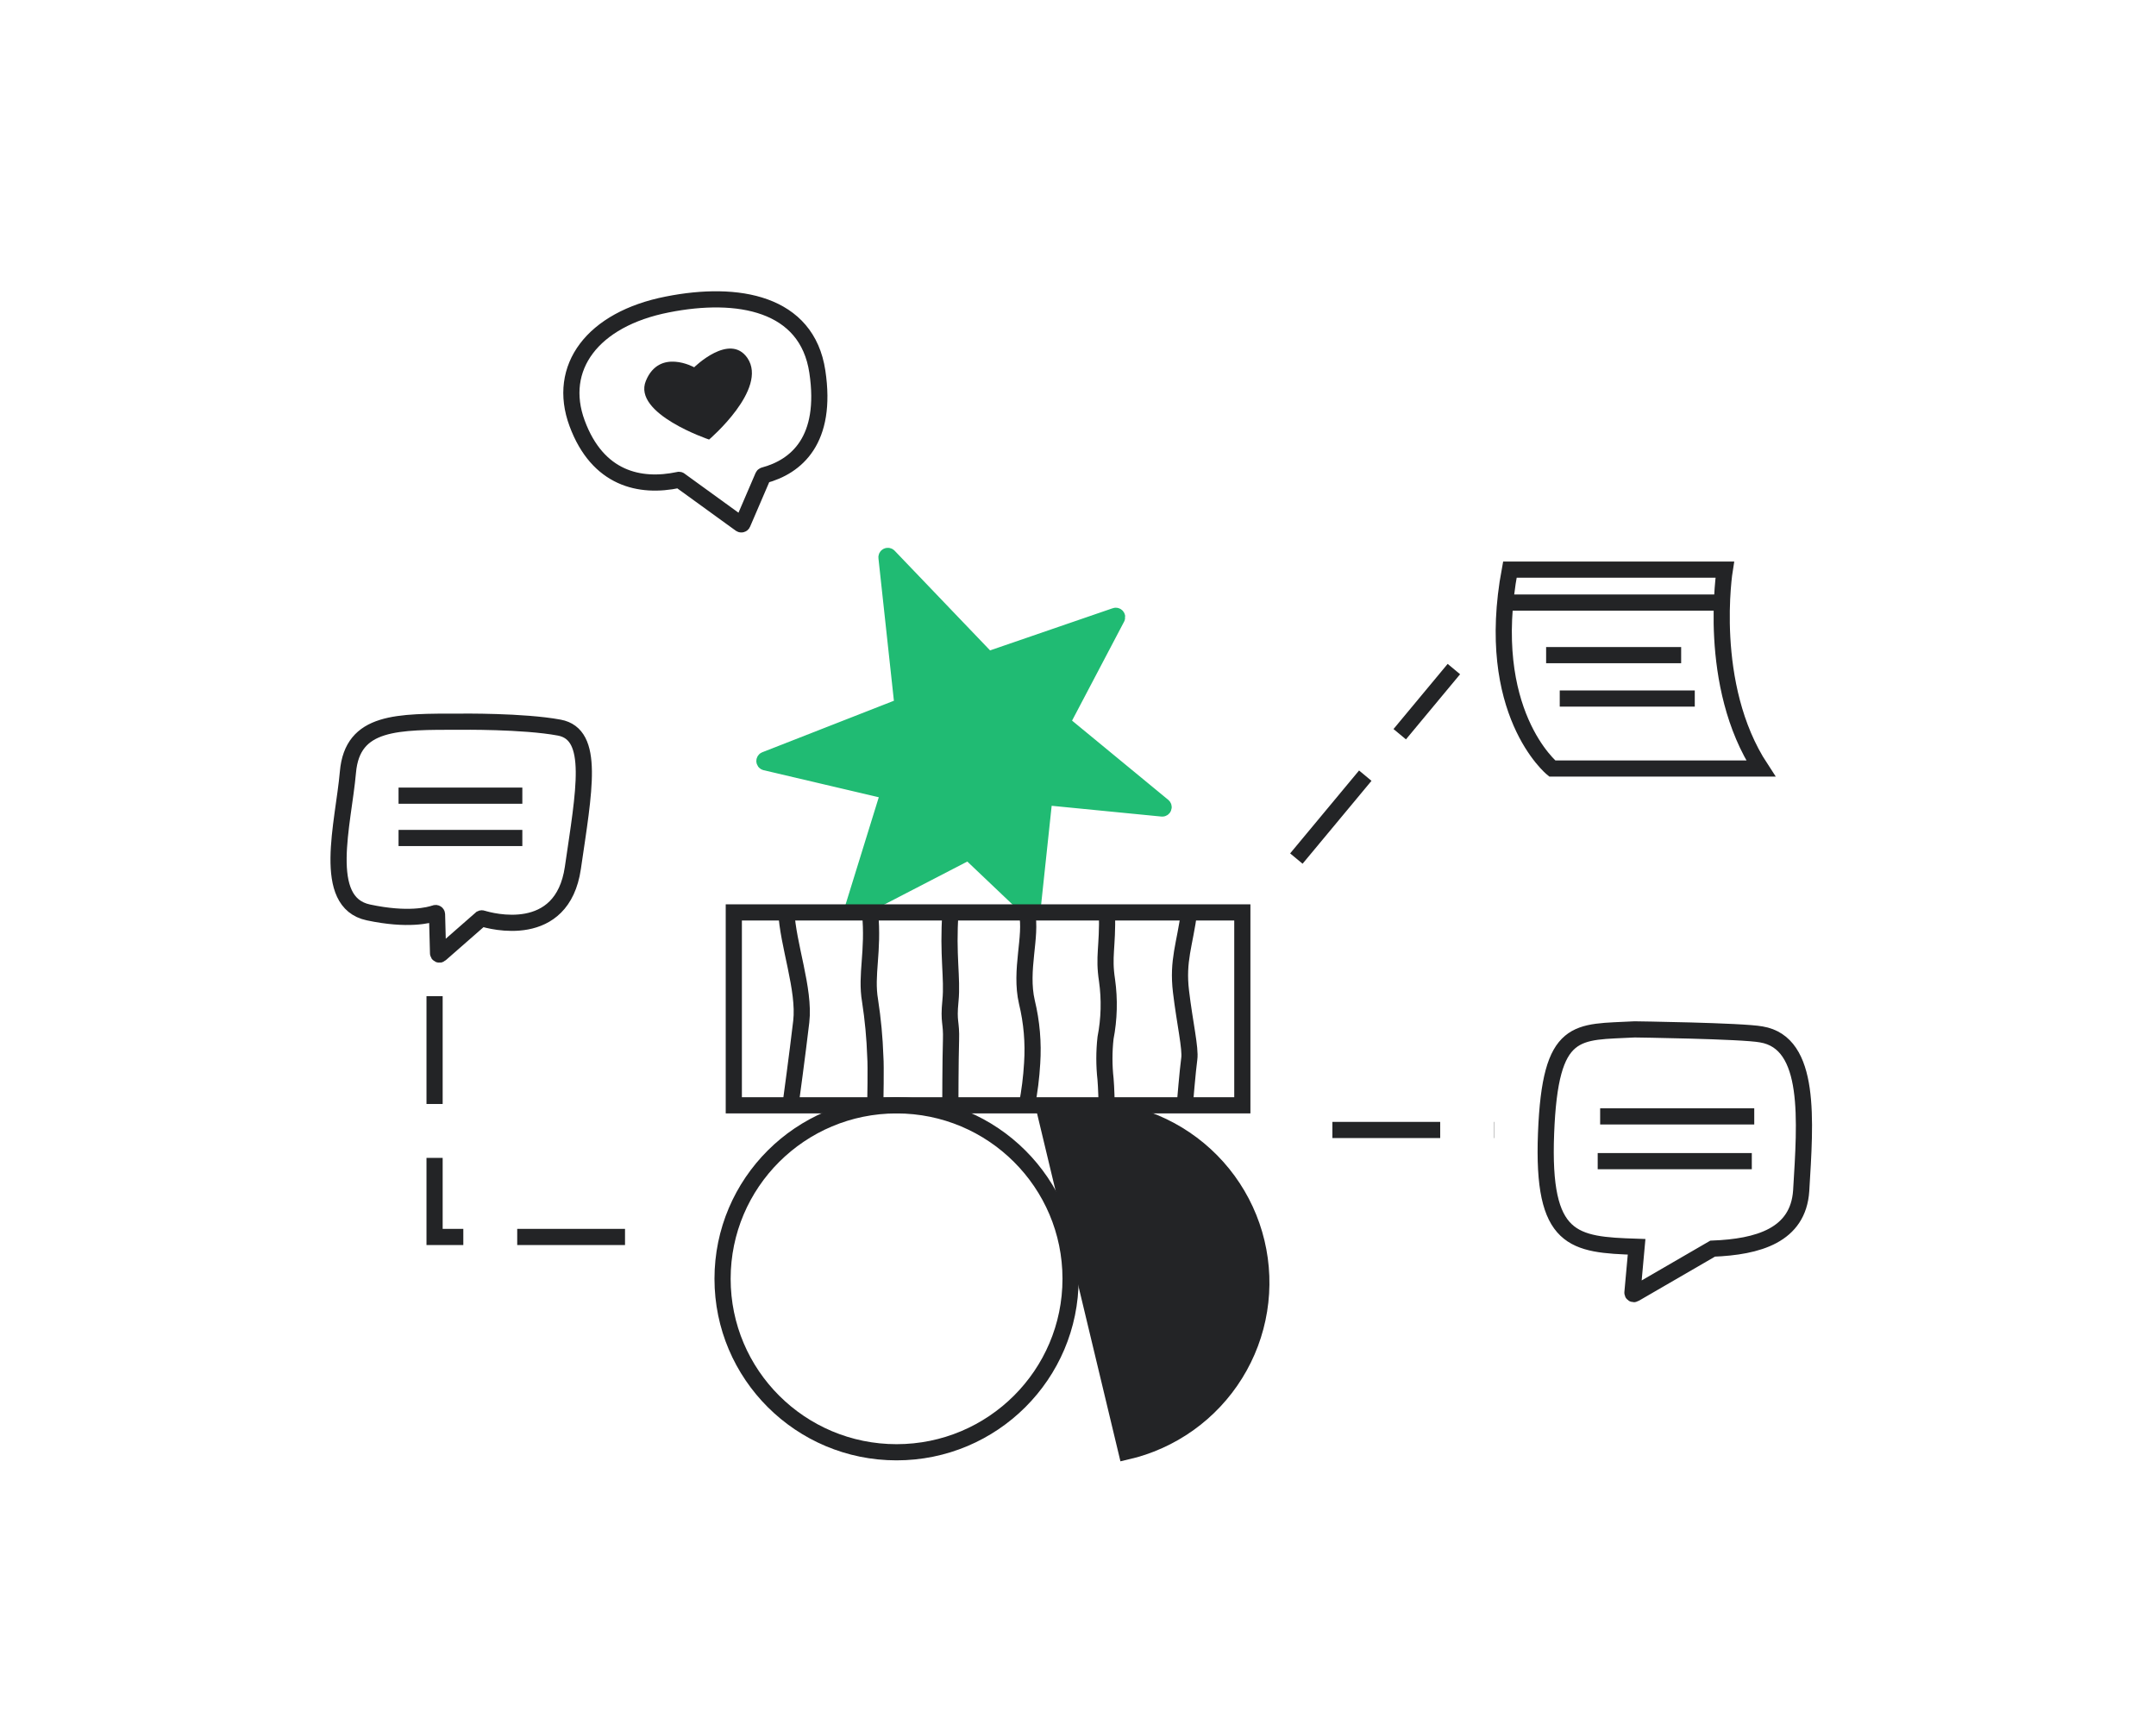 <svg width="200" height="160" viewBox="0 0 200 160" fill="none" xmlns="http://www.w3.org/2000/svg">
<path d="M83.17 134.703C92.084 134.703 99.311 127.499 99.311 118.613C99.311 109.726 92.084 102.523 83.17 102.523C74.255 102.523 67.028 109.726 67.028 118.613C67.028 127.499 74.255 134.703 83.17 134.703Z" stroke="#232426" stroke-width="1.5" stroke-miterlimit="10"/>
<path d="M104.493 134.646C106.569 134.169 108.53 133.287 110.263 132.051C111.995 130.815 113.465 129.249 114.587 127.444C115.71 125.639 116.463 123.63 116.802 121.533C117.142 119.437 117.062 117.294 116.567 115.228C116.072 113.162 115.172 111.215 113.918 109.498C112.664 107.78 111.081 106.328 109.261 105.223C107.442 104.119 105.42 103.385 103.314 103.063C101.208 102.741 99.059 102.838 96.991 103.348L104.493 134.646Z" fill="#232426" stroke="#232426" stroke-width="1.5" stroke-miterlimit="10"/>
<path d="M82.436 73.524L79.087 84.341C79.077 84.364 79.076 84.39 79.082 84.415C79.088 84.44 79.102 84.462 79.122 84.478C79.142 84.494 79.166 84.503 79.192 84.505C79.217 84.506 79.242 84.499 79.264 84.486L89.767 79.049C89.789 79.034 89.814 79.026 89.84 79.026C89.866 79.026 89.892 79.034 89.913 79.049L95.569 84.423C95.585 84.44 95.606 84.452 95.629 84.458C95.652 84.464 95.677 84.462 95.699 84.454C95.721 84.446 95.741 84.432 95.755 84.413C95.769 84.394 95.777 84.371 95.778 84.347L96.877 74.046C96.879 74.03 96.884 74.014 96.892 73.999C96.9 73.984 96.91 73.971 96.923 73.961C96.936 73.95 96.951 73.942 96.967 73.938C96.983 73.933 97 73.931 97.016 73.933L107.805 74.992C107.831 74.994 107.858 74.988 107.881 74.974C107.904 74.961 107.922 74.94 107.933 74.916C107.943 74.891 107.946 74.864 107.94 74.838C107.934 74.812 107.92 74.788 107.9 74.771L98.559 67.079C98.54 67.057 98.529 67.029 98.529 67C98.529 66.971 98.54 66.943 98.559 66.921L103.615 57.307C103.628 57.285 103.634 57.259 103.632 57.233C103.63 57.208 103.62 57.183 103.603 57.163C103.587 57.143 103.564 57.129 103.539 57.122C103.514 57.115 103.487 57.116 103.463 57.125L91.733 61.157C91.713 61.17 91.69 61.177 91.667 61.177C91.643 61.177 91.62 61.17 91.6 61.157L82.455 51.606C82.437 51.585 82.413 51.571 82.386 51.565C82.359 51.559 82.332 51.562 82.306 51.573C82.281 51.584 82.261 51.604 82.248 51.628C82.235 51.652 82.23 51.68 82.234 51.707L83.719 65.39C83.72 65.418 83.713 65.445 83.699 65.469C83.684 65.493 83.662 65.511 83.637 65.523L70.997 70.468C70.972 70.476 70.95 70.492 70.934 70.514C70.919 70.535 70.91 70.561 70.91 70.588C70.91 70.614 70.919 70.64 70.934 70.662C70.95 70.683 70.972 70.699 70.997 70.707L82.297 73.36C82.319 73.357 82.34 73.359 82.361 73.366C82.381 73.374 82.399 73.386 82.413 73.403C82.427 73.419 82.436 73.439 82.44 73.46C82.444 73.481 82.443 73.503 82.436 73.524Z" fill="#20BB73" stroke="#20BB73" stroke-width="1.5" stroke-miterlimit="10"/>
<path d="M63.034 44.518C63.019 44.511 63.003 44.507 62.987 44.507C62.97 44.507 62.954 44.511 62.939 44.518C59.356 45.274 55.444 44.418 53.535 39.264C51.627 34.111 54.951 29.6 61.915 28.239C68.457 26.941 74.859 28.094 75.819 34.464C76.78 40.833 73.873 43.284 70.865 44.09C70.847 44.095 70.83 44.104 70.816 44.116C70.802 44.128 70.79 44.143 70.782 44.159L68.886 48.569C68.878 48.586 68.866 48.6 68.852 48.612C68.837 48.623 68.821 48.632 68.803 48.636C68.785 48.641 68.766 48.642 68.748 48.639C68.73 48.636 68.712 48.63 68.697 48.62L63.034 44.518Z" stroke="#232426" stroke-width="1.5" stroke-miterlimit="10"/>
<path d="M42.709 66.94C36.869 66.94 32.692 66.839 32.275 71.621C31.857 76.403 29.747 83.692 34.171 84.63C37.83 85.412 39.814 84.889 40.37 84.694C40.389 84.686 40.409 84.684 40.429 84.686C40.449 84.689 40.468 84.696 40.485 84.707C40.502 84.718 40.515 84.733 40.525 84.75C40.535 84.767 40.54 84.787 40.541 84.807L40.636 88.417C40.636 88.441 40.643 88.464 40.656 88.484C40.669 88.504 40.688 88.52 40.71 88.53C40.732 88.54 40.756 88.544 40.78 88.54C40.804 88.537 40.826 88.527 40.844 88.511L44.636 85.191C44.654 85.182 44.674 85.178 44.693 85.178C44.713 85.178 44.733 85.182 44.75 85.191C45.477 85.418 52.157 87.283 53.143 80.491C54.186 73.316 55.229 68.112 51.879 67.488C48.53 66.865 42.709 66.94 42.709 66.94Z" stroke="#232426" stroke-width="1.5" stroke-miterlimit="10"/>
<path d="M36.971 73.801H48.454" stroke="#232426" stroke-width="1.5" stroke-miterlimit="10"/>
<path d="M36.971 77.726H48.454" stroke="#232426" stroke-width="1.5" stroke-miterlimit="10"/>
<path d="M64.394 34.067C64.394 34.067 61.17 32.271 59.913 35.327C58.655 38.382 65.778 40.77 65.778 40.77C65.778 40.77 71.276 36.083 69.336 33.21C67.692 30.816 64.394 34.067 64.394 34.067Z" fill="#232426"/>
<path d="M115.244 84.63H68.071V102.522H115.244V84.63Z" stroke="#232426" stroke-width="1.5" stroke-miterlimit="10"/>
<path d="M72.938 84.504C73.076 87.61 74.675 91.768 74.328 94.755C73.98 97.741 73.355 102.315 73.355 102.315" stroke="#232426" stroke-width="1.5" stroke-miterlimit="10"/>
<path d="M80.711 84.63C81.059 88.303 80.294 90.382 80.711 92.82C80.977 94.542 81.14 96.277 81.198 98.018C81.267 98.85 81.198 102.321 81.198 102.321" stroke="#232426" stroke-width="1.5" stroke-miterlimit="10"/>
<path d="M88.169 84.63C87.891 88.581 88.378 90.729 88.169 92.82C87.961 94.912 88.277 94.71 88.22 96.493C88.163 98.276 88.157 102.529 88.157 102.529" stroke="#232426" stroke-width="1.5" stroke-miterlimit="10"/>
<path d="M95.26 84.63C95.747 86.848 94.565 89.967 95.26 92.953C95.709 94.807 95.874 96.719 95.747 98.623C95.672 99.928 95.509 101.226 95.26 102.51" stroke="#232426" stroke-width="1.5" stroke-miterlimit="10"/>
<path d="M102.693 84.63C102.762 87.957 102.345 88.65 102.693 90.93C102.943 92.707 102.896 94.512 102.554 96.273C102.413 97.542 102.413 98.822 102.554 100.091C102.623 100.853 102.655 102.308 102.655 102.308" stroke="#232426" stroke-width="1.5" stroke-miterlimit="10"/>
<path d="M110.321 84.504C109.904 87.654 109.209 89.066 109.556 91.976C109.904 94.887 110.46 97.249 110.321 98.22C110.182 99.19 109.904 102.523 109.904 102.523" stroke="#232426" stroke-width="1.5" stroke-miterlimit="10"/>
<path d="M40.313 92.398V114.732H60.07" stroke="#232426" stroke-width="1.5" stroke-miterlimit="10" stroke-dasharray="10 5"/>
<path d="M120.256 79.635L134.868 62.058" stroke="#232426" stroke-width="1.5" stroke-miterlimit="10" stroke-dasharray="10 5"/>
<path d="M140.062 52.834H159.996C159.996 52.834 158.264 63.544 163.339 71.281H143.993C143.993 71.281 137.591 66.077 140.062 52.834Z" stroke="#232426" stroke-width="1.5" stroke-miterlimit="10"/>
<path d="M139.633 55.89H159.737" stroke="#232426" stroke-width="1.5" stroke-miterlimit="10"/>
<path d="M143.425 60.766H155.951" stroke="#232426" stroke-width="1.5" stroke-miterlimit="10"/>
<path d="M144.688 64.792H157.215" stroke="#232426" stroke-width="1.5" stroke-miterlimit="10"/>
<path d="M151.635 95.479C146.256 95.775 143.81 95.088 143.419 105.124C143.027 115.16 145.947 115.45 151.818 115.645L151.432 119.898C151.43 119.921 151.435 119.944 151.445 119.965C151.455 119.985 151.471 120.003 151.491 120.015C151.51 120.028 151.533 120.034 151.556 120.035C151.579 120.035 151.602 120.029 151.622 120.018L158.871 115.816C163.074 115.652 166.815 114.6 167.087 110.435C167.479 103.915 168.054 96.72 163.384 95.945C161.608 95.611 151.635 95.479 151.635 95.479Z" stroke="#232426" stroke-width="1.5" stroke-miterlimit="10"/>
<path d="M148.437 103.549H162.732" stroke="#232426" stroke-width="1.5" stroke-miterlimit="10"/>
<path d="M148.209 107.701H162.505" stroke="#232426" stroke-width="1.5" stroke-miterlimit="10"/>
<path d="M123.599 104.809H138.621" stroke="#232426" stroke-width="1.5" stroke-miterlimit="10" stroke-dasharray="10 5"/>
</svg>
